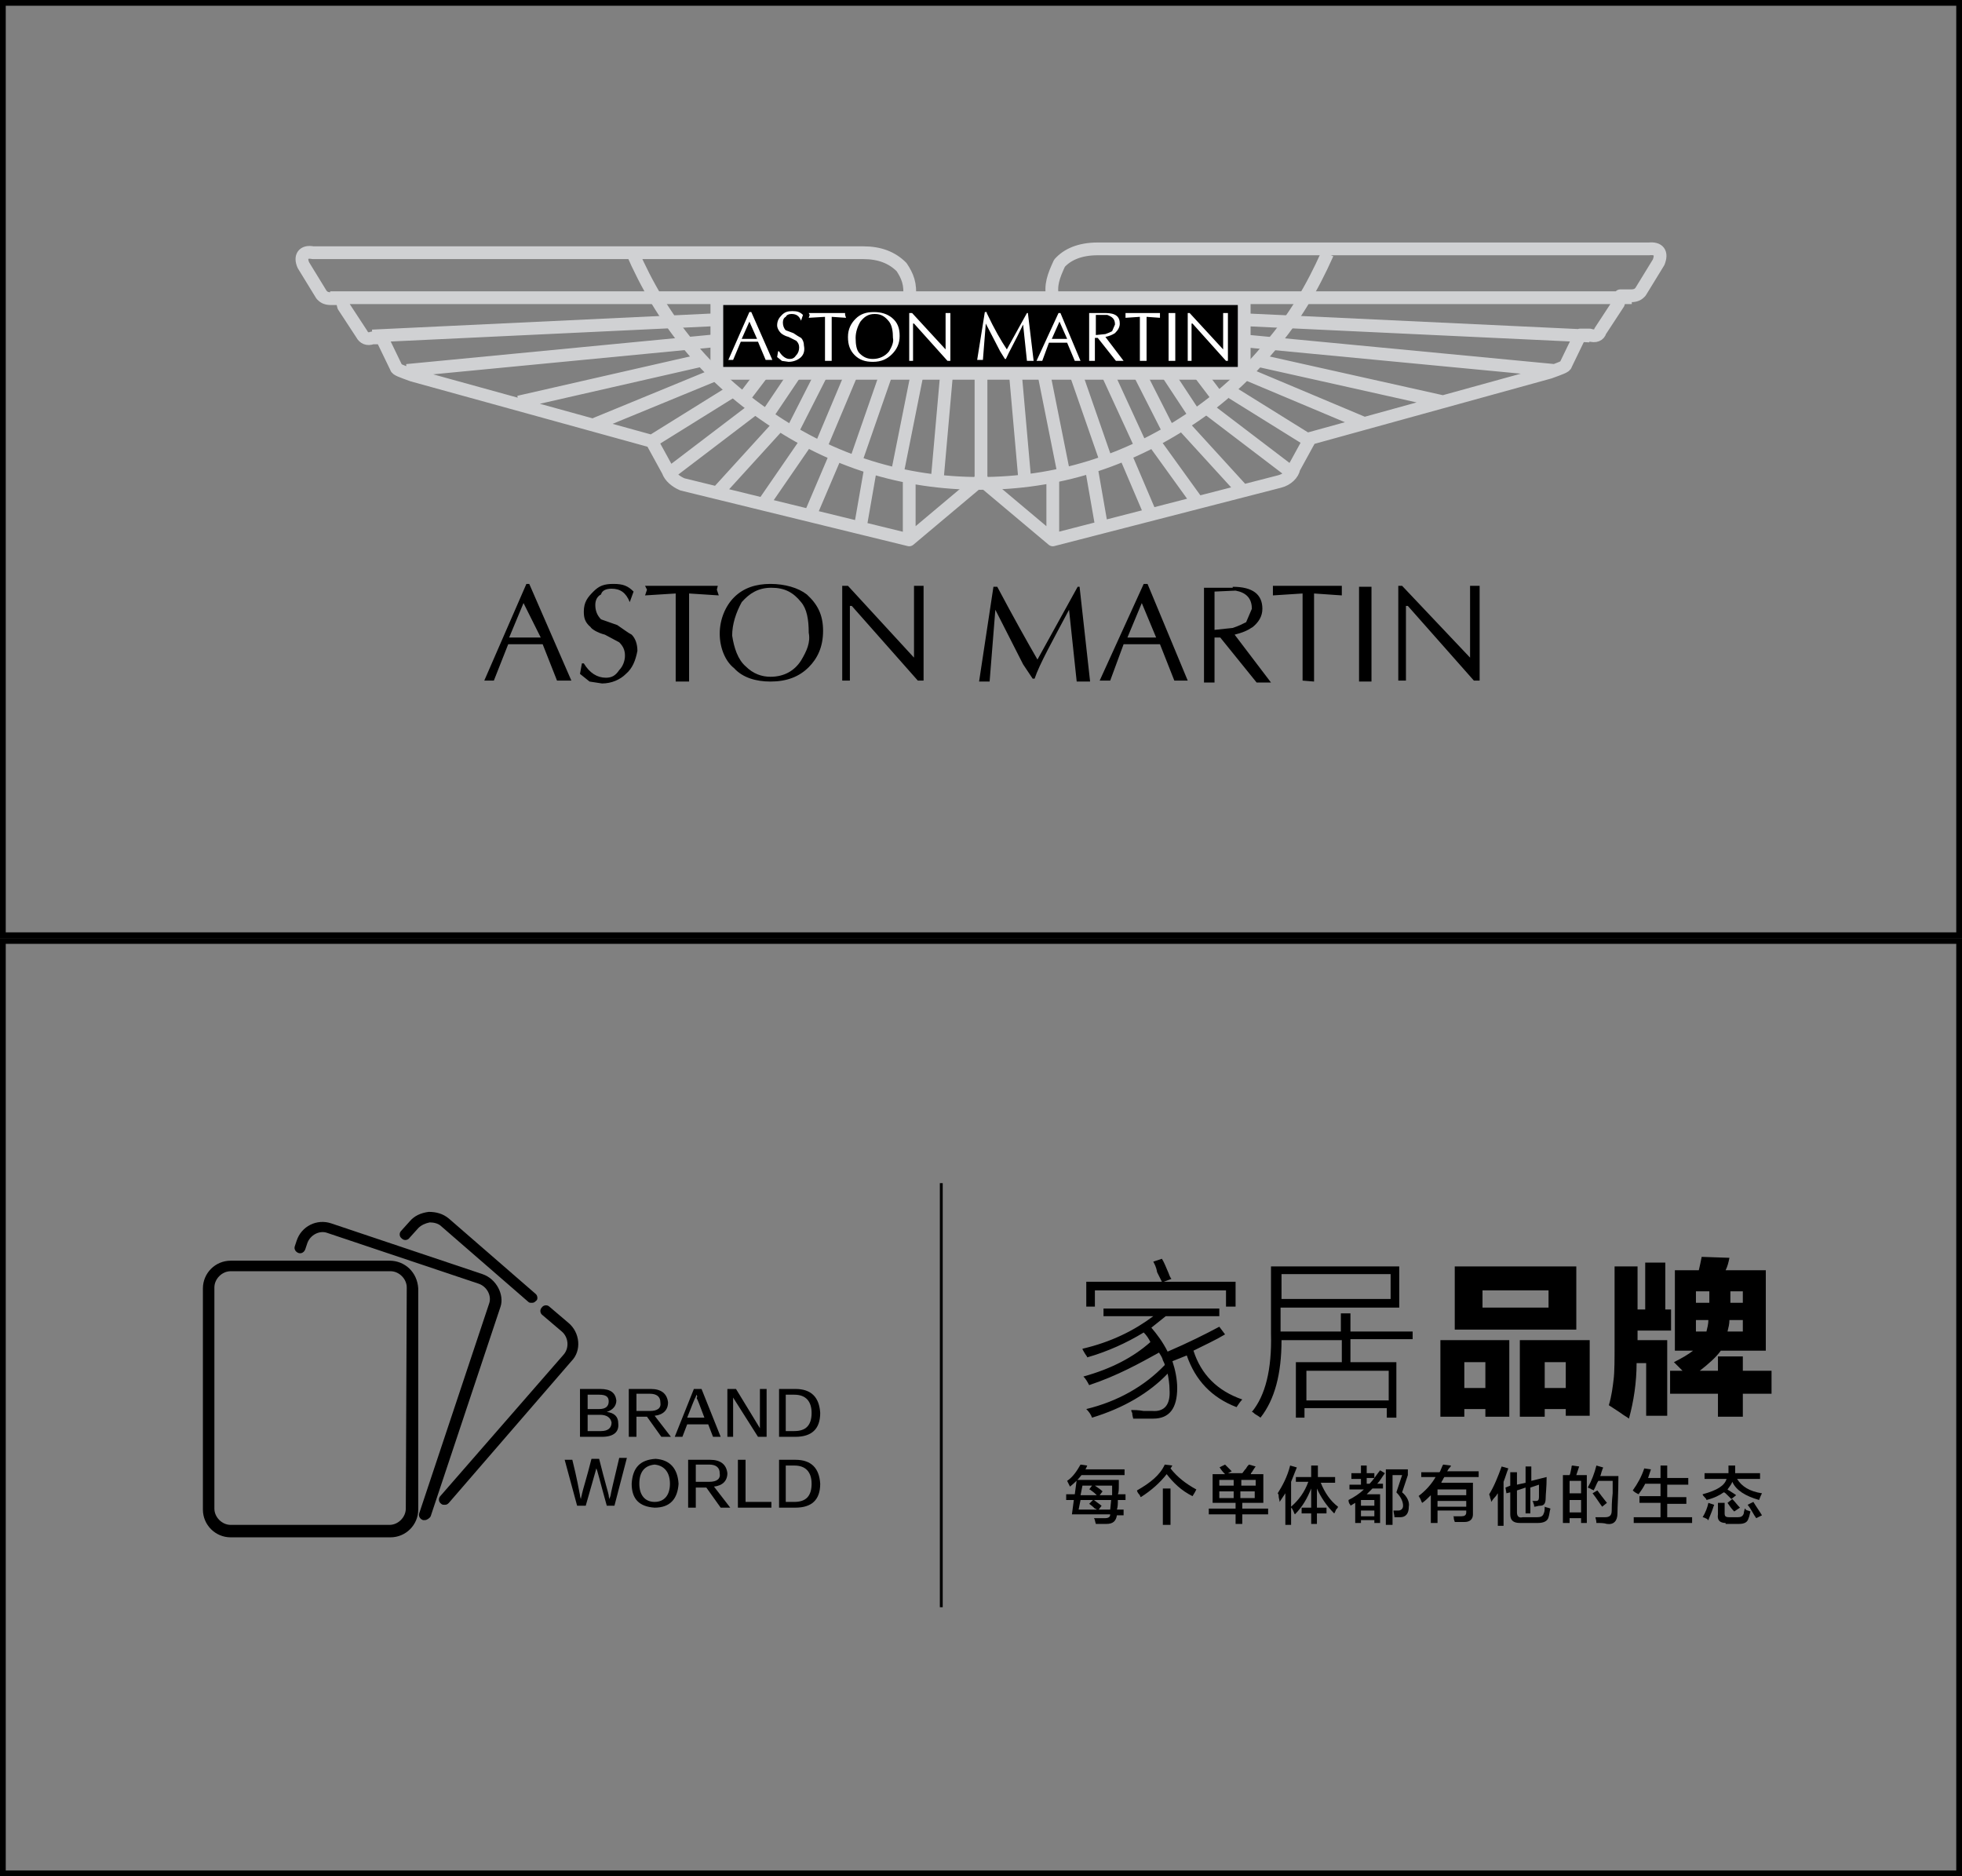 <?xml version="1.0" encoding="utf-8"?>
<!-- Generator: Adobe Illustrator 19.0.0, SVG Export Plug-In . SVG Version: 6.00 Build 0)  -->
<svg version="1.1" id="图层_1" xmlns="http://www.w3.org/2000/svg" xmlns:xlink="http://www.w3.org/1999/xlink" x="0px" y="0px"
	 width="205px" height="196px" viewBox="0 0 205 196" style="enable-background:new 0 0 205 196;" xml:space="preserve">
<rect x="0" y="0" width="205" height="196" fill="#808080" stroke="none"/>
<style type="text/css">
	.st0{fill:none;stroke:#D0D1D3;stroke-width:1.334;stroke-linejoin:round;stroke-miterlimit:2.613;}
	.st1{stroke:#D0D1D3;stroke-width:1.334;stroke-linejoin:round;stroke-miterlimit:2.613;}
	.st2{fill:#FFFFFF;}
</style>
<path id="XMLID_116_" d="M204.4,0H0.6H0v0.6v96.8V98h0.6h203.8h0.6v-0.6V0.6V0H204.4z M204.4,97.4H0.6V0.6h203.8V97.4z"/>
<path id="XMLID_4_" d="M204.4,98H0.6H0v0.6v96.8v0.6h0.6h203.8h0.6v-0.6V98.6V98H204.4z M204.4,195.4H0.6V98.6h203.8V195.4z"/>
<rect id="XMLID_1608_" x="98.2" y="123.6" width="0.3" height="44.3"/>
<g id="XMLID_1607_">
	<path id="XMLID_200_" d="M111.4,156.7v-0.6h0.9l0.2-1.5h4.4c0,0.1,0,0.3,0,0.5c0,0.5,0,0.8-0.1,1h0.8v0.6h-0.8c0,0.4,0,0.7-0.1,1
		h0.7v0.6h-0.7c-0.1,0.6-0.4,0.9-1.1,0.9h-1.1c-0.1-0.3-0.1-0.5-0.2-0.6c0.1,0,0.4,0,1.1,0c0.4,0,0.6-0.1,0.6-0.4h-4l0.2-1.5H111.4z
		 M111.8,155.3c-0.1-0.2-0.2-0.4-0.3-0.6c0.6-0.4,1-1,1.4-1.7l0.7,0.1c-0.1,0.2-0.1,0.3-0.2,0.4h4.1v0.6h-4.5
		C112.7,154.5,112.3,154.9,111.8,155.3z M114.6,157.7c0,0-0.1-0.1-0.2-0.1c-0.1-0.1-0.3-0.3-0.6-0.5l0.4-0.4h-1.3l-0.2,1H114.6z
		 M113.1,155.2l-0.2,1h1.7c-0.1-0.1-0.3-0.3-0.6-0.5c-0.1-0.1-0.1-0.1-0.2-0.1l0.3-0.4H113.1z M116,157.7l0.1-1h-1.8l0.8,0.6
		l-0.3,0.4H116z M116.2,155.2h-1.8c0.3,0.2,0.6,0.4,0.8,0.6l-0.3,0.4h1.3L116.2,155.2z"/>
	<path id="XMLID_207_" d="M124.6,156.3c-1.2-0.6-2-1.4-2.7-2.3c-0.7,0.9-1.6,1.7-2.7,2.4c0,0-0.1-0.1-0.1-0.2
		c-0.2-0.2-0.3-0.4-0.3-0.5c1.4-0.8,2.4-1.6,2.9-2.7l0.8,0.1c-0.1,0.1-0.1,0.2-0.2,0.3c0.7,0.9,1.6,1.6,2.7,2.2
		C124.9,155.8,124.8,156,124.6,156.3z M121.5,159.3v-3.8h0.8v3.8H121.5z"/>
	<path id="XMLID_210_" d="M126.7,157v-3h1.3c-0.1-0.1-0.3-0.3-0.5-0.6c0,0,0-0.1-0.1-0.1l0.6-0.3c0.1,0.1,0.3,0.3,0.6,0.6
		c0.1,0.1,0.1,0.1,0.1,0.1l-0.4,0.2h1.5c0.1-0.1,0.2-0.3,0.4-0.5c0.1-0.2,0.2-0.3,0.3-0.4l0.7,0.2c-0.1,0.1-0.2,0.3-0.4,0.6
		c-0.1,0.1-0.1,0.1-0.1,0.2h1.3v3h-2.2v0.6h2.7v0.6h-2.7v1h-0.7v-1h-2.8v-0.6h2.8V157H126.7z M127.4,154.6v0.6h1.5v-0.6H127.4z
		 M127.4,155.8v0.7h1.5v-0.7H127.4z M131.2,154.6h-1.5v0.6h1.5V154.6z M129.6,155.8v0.7h1.5v-0.7H129.6z"/>
	<path id="XMLID_216_" d="M134.3,159.2V156c-0.2,0.3-0.4,0.6-0.6,0.9c0-0.2-0.1-0.4-0.1-0.6c0-0.1,0-0.2-0.1-0.3
		c0.5-0.8,1-1.7,1.3-2.9l0.7,0.2c-0.2,0.5-0.4,1-0.6,1.5v4.5H134.3z M135.4,154.9v-0.6h1.6v-1.2h0.7v1.2h1.8v0.6H138
		c0.4,1,1,1.9,1.8,2.5c0,0.1-0.1,0.2-0.2,0.3c-0.1,0.2-0.1,0.3-0.2,0.4c-0.8-0.8-1.4-1.7-1.8-2.6v2h1v0.6h-1v1.1H137v-1.1h-1v-0.6h1
		v-2c-0.4,1-0.9,1.9-1.7,2.7c-0.1-0.1-0.1-0.3-0.3-0.6c-0.1-0.1-0.1-0.1-0.1-0.2c0.8-0.7,1.4-1.5,1.8-2.6H135.4z"/>
	<path id="XMLID_219_" d="M141.2,154.4v-0.5h1v-0.8h0.6v0.8h0.8v0.5h-0.8v0.6h0.3c0.4-0.4,0.7-0.9,1.1-1.4l0.5,0.3
		c-0.3,0.4-0.5,0.8-0.8,1.1h0.6v0.5h-1.1c-0.2,0.2-0.4,0.4-0.6,0.6h1.4v3h-0.6v-0.3h-1.4v0.3h-0.6V157l-0.5,0.3c0-0.1,0-0.1-0.1-0.2
		c-0.1-0.2-0.1-0.3-0.1-0.4c0.6-0.3,1.2-0.7,1.6-1.1H141v-0.5h1.2v-0.6H141.2z M142.2,156.7v0.6h1.4v-0.6H142.2z M142.2,157.8v0.6
		h1.4v-0.6H142.2z M144.8,159.3v-5.8h2.3v0.6l-0.6,1.8c0.5,0.4,0.8,1,0.7,1.5c0,0.7-0.3,1.1-0.9,1.1c-0.2,0-0.4,0-0.6,0
		c0-0.2-0.1-0.5-0.1-0.7c0.1,0,0.3,0,0.5,0c0.3,0,0.5-0.2,0.5-0.5c0-0.4-0.2-0.9-0.7-1.4l0.6-1.8h-1v5.2H144.8z"/>
	<path id="XMLID_224_" d="M148.5,154.4v-0.6h1.9c0.1-0.1,0.1-0.2,0.2-0.4c0.1-0.2,0.1-0.3,0.2-0.4l0.8,0.1c0,0.1-0.1,0.2-0.2,0.3
		c-0.1,0.1-0.1,0.2-0.2,0.3h3.3v0.6h-3.6c0,0.1-0.1,0.1-0.1,0.2c-0.1,0.2-0.2,0.3-0.2,0.4h3.3v3.3c0,0.5-0.3,0.8-0.9,0.8
		c-0.3,0-0.6,0-1,0c0-0.1-0.1-0.2-0.1-0.4c0-0.1,0-0.2-0.1-0.2c0.3,0,0.6,0,0.9,0c0.3,0,0.5-0.1,0.5-0.4v-0.2h-3v1.3h-0.7v-2.9
		c-0.3,0.3-0.6,0.6-0.9,0.8c-0.1-0.1-0.1-0.3-0.3-0.6c0-0.1-0.1-0.1-0.1-0.1c0.8-0.6,1.4-1.3,1.8-2H148.5z M150.2,155.6v0.6h3v-0.6
		H150.2z M150.2,156.8v0.6h3v-0.6H150.2z"/>
	<path id="XMLID_228_" d="M155.8,156.9c0-0.1,0-0.2-0.1-0.4c0-0.2-0.1-0.3-0.1-0.4c0.5-0.8,0.9-1.8,1.3-2.9l0.7,0.2
		c-0.2,0.5-0.3,0.9-0.5,1.4v4.6h-0.6V156c-0.1,0.1-0.1,0.2-0.3,0.4C156,156.6,155.9,156.8,155.8,156.9z M159.4,157.9v-2.5l-0.9,0.3
		v2.3c0,0.4,0.2,0.6,0.6,0.5h1.5c0.4,0,0.6-0.1,0.7-0.4c0.1-0.2,0.1-0.5,0.1-0.7c0.2,0.1,0.4,0.1,0.6,0.2c-0.1,0.3-0.1,0.6-0.2,0.9
		c-0.1,0.4-0.5,0.6-1.1,0.6h-1.9c-0.7,0-1-0.3-1-0.9v-2.3l-0.4,0.1l-0.1-0.6l0.5-0.2v-1.4h0.7v1.3l0.9-0.2v-1.7h0.6v1.5l1.6-0.4
		c0,1.1-0.1,1.8-0.1,2.2c0,0.6-0.2,0.8-0.6,0.8c-0.2,0-0.4,0.1-0.6,0.1c0-0.1,0-0.2-0.1-0.4c0-0.1,0-0.1-0.1-0.2c0.1,0,0.3,0,0.4,0
		c0.2,0,0.3-0.1,0.3-0.4c0-0.3,0-0.7,0-1.3l-0.9,0.3v2.7H159.4z"/>
	<path id="XMLID_231_" d="M163.3,159.1v-5h0.7c0.1-0.2,0.1-0.4,0.2-0.8c0-0.1,0-0.2,0.1-0.2l0.7,0.1c-0.1,0.3-0.2,0.6-0.3,0.9h1.1v5
		h-0.6v-0.5H164v0.5H163.3z M164,154.7v1.3h1.2v-1.3H164z M164,156.7v1.3h1.2v-1.3H164z M166.8,159.1c0-0.3-0.1-0.5-0.1-0.6
		c0.1,0,0.3,0,0.5,0c0.2,0,0.4,0,0.5,0c0.5,0,0.7-0.2,0.7-0.7c0-0.3,0-0.9,0.1-1.8c0-0.6,0-1.1,0-1.3H167c-0.2,0.3-0.3,0.7-0.5,1
		c0,0-0.1-0.1-0.2-0.1c-0.1-0.1-0.2-0.1-0.4-0.2c0.4-0.7,0.7-1.5,0.9-2.3l0.7,0.2c0,0.1-0.1,0.2-0.1,0.3c-0.1,0.2-0.1,0.4-0.2,0.6
		h1.9c0,1.9-0.1,3.2-0.1,3.9c0,0.8-0.4,1.2-1.1,1.1C167.6,159.1,167.2,159.1,166.8,159.1z M167.4,157.4c-0.3-0.4-0.6-0.9-1-1.4
		l0.5-0.3c0.3,0.4,0.6,0.8,1,1.3L167.4,157.4z"/>
	<path id="XMLID_237_" d="M171.2,156.1c-0.2-0.1-0.4-0.2-0.6-0.4c0.5-0.7,0.9-1.4,1.2-2.3l0.7,0.1c-0.1,0.3-0.2,0.6-0.3,0.9h1.3
		v-1.3h0.7v1.3h2.2v0.7h-2.2v1.3h2v0.7h-2v1.4h2.6v0.6h-6.1v-0.6h2.8V157h-2.2v-0.7h2.2V155h-1.6
		C171.7,155.4,171.5,155.7,171.2,156.1z"/>
	<path id="XMLID_239_" d="M180.9,156.6c-0.1-0.1-0.2-0.2-0.4-0.4c-0.2-0.2-0.3-0.3-0.4-0.3c-0.4,0.3-1,0.6-1.8,0.8
		c0-0.1-0.1-0.2-0.2-0.3c-0.1-0.1-0.2-0.2-0.2-0.3c1.5-0.4,2.3-0.9,2.5-1.6h-2.3v-0.6h2.5c0-0.2,0-0.5,0-0.8h0.7c0,0.3,0,0.6,0,0.8
		h2.6v0.6h-2.4c0.5,0.8,1.3,1.3,2.6,1.5c-0.1,0.2-0.2,0.4-0.3,0.7c-1.4-0.4-2.4-1-2.8-1.9c-0.1,0.3-0.3,0.5-0.5,0.8
		c0.1,0.1,0.2,0.1,0.3,0.2c0.3,0.2,0.5,0.3,0.6,0.4L180.9,156.6z M178.5,158.8c0,0-0.1,0-0.1-0.1c-0.2-0.1-0.4-0.2-0.5-0.2
		c0.3-0.5,0.5-1,0.6-1.5l0.6,0.2c0,0.1-0.1,0.2-0.1,0.3C178.8,158.1,178.6,158.5,178.5,158.8z M180.3,159.1c-0.6,0-0.9-0.3-0.8-0.9
		V157h0.7v1.1c0,0.3,0.1,0.4,0.5,0.4h0.9c0.3,0,0.5-0.1,0.6-0.4c0-0.2,0.1-0.4,0.1-0.5c0,0,0.1,0,0.1,0.1c0.1,0.1,0.3,0.1,0.5,0.2
		c-0.1,0.3-0.1,0.5-0.2,0.7c-0.1,0.4-0.4,0.6-1,0.6H180.3z M181.2,157.9c-0.3-0.3-0.5-0.6-0.7-0.9l0.5-0.4c0.3,0.3,0.5,0.6,0.8,0.9
		L181.2,157.9z M183.5,158.6c-0.3-0.4-0.5-0.9-0.9-1.4l0.6-0.3c0.3,0.5,0.6,0.9,0.9,1.4L183.5,158.6z"/>
</g>
<g id="XMLID_1605_">
	<path id="XMLID_110_" d="M150.5,148v-8h7.2v8h-2.5v-0.8H153v0.8H150.5z M152,132.3h12.7v6.6H152V132.3z M153,142.3v2.7h2.2v-2.7
		H153z M154.9,136.6h6.9v-1.8h-6.9V136.6z M158.8,148v-8h7.3v7.9h-2.5v-0.7h-2.2v0.8H158.8z M161.4,142.3v2.7h2.2v-2.7H161.4z"/>
	<path id="XMLID_153_" d="M174.6,139h-3.5v1h3.1v7.9H172v-5.5h-1c0,2-0.3,4-0.8,5.8c-0.1-0.1-0.3-0.2-0.6-0.4
		c-0.4-0.3-0.9-0.6-1.5-1c0.3-1,0.4-1.9,0.5-2.7c0.1-0.8,0.1-2.1,0.1-3.9v-7.9h2.4v4.5h0.8v-4.9h2.1v4.9h0.6V139z M174.5,145.6v-2.4
		h1.3c-0.3-0.3-0.6-0.6-0.9-0.9c0.8-0.4,1.5-0.8,2-1.2H175v-8.4h2.5c0.1-0.4,0.2-0.9,0.3-1.4l2.9,0.1c-0.1,0.5-0.2,0.9-0.4,1.3h4.2
		v8.4h-4.7c-0.5,0.7-1.3,1.4-2.2,2.1h1.9v-1.5h2.6v1.5h3v2.4h-3v2.4h-2.6v-2.4H174.5z M177.2,134.9v1.2h1.4v-1.2H177.2z
		 M178.3,139.1c0.1-0.4,0.2-0.8,0.2-1.2h-1.3v1.2H178.3z M182.1,139.1v-1.2h-1.4c0,0.4-0.1,0.8-0.2,1.2H182.1z M182.1,134.9h-1.3
		v1.2h1.3V134.9z"/>
</g>
<g id="XMLID_2_">
	<path id="XMLID_80_" d="M113.8,144.7c-0.2-0.4-0.4-0.7-0.6-0.9c2.9-0.8,5.2-2,7-3.6c-0.2-0.4-0.4-0.7-0.7-1c-1.8,1.1-3.8,2-5.9,2.6
		c0-0.1-0.2-0.3-0.3-0.5c-0.1-0.2-0.2-0.3-0.2-0.4c3-0.7,5.4-1.9,7.4-3.4h-5.2v-0.8h12.1v0.8h-5.6c-0.5,0.4-1,0.8-1.5,1.2
		c0.6,0.7,1.2,1.5,1.7,2.5c2.1-0.9,3.9-1.8,5.4-2.6l0.6,0.8c-1,0.6-2.1,1.1-3.3,1.7c0.8,2.5,2.5,4.2,5.1,5.1
		c-0.2,0.2-0.4,0.5-0.6,0.8c-2.6-1-4.3-2.8-5.2-5.4c-0.5,0.2-1,0.4-1.5,0.6c0.3,0.9,0.5,1.9,0.5,2.8c0,2.1-0.8,3.2-2.5,3.2
		c-0.7,0-1.3,0-2.1,0c0-0.1-0.1-0.3-0.1-0.6c-0.1-0.1-0.1-0.3-0.1-0.3c0.3,0,0.7,0,1.3,0.1c0.4,0,0.7,0,0.9,0
		c1.3,0.1,1.9-0.7,1.8-2.2c0-0.6-0.1-1.2-0.2-1.7c-1.9,2-4.6,3.6-7.9,4.6c-0.1-0.3-0.3-0.6-0.6-0.9c3.3-0.8,6.1-2.4,8.2-4.6
		c0-0.1-0.1-0.3-0.2-0.5c-0.1-0.4-0.3-0.6-0.4-0.8C119.1,142.4,116.8,143.7,113.8,144.7z M120.5,131.8l0.9-0.3
		c0.2,0.3,0.4,0.8,0.7,1.5c0.1,0.3,0.2,0.5,0.3,0.6l-0.8,0.3h7.5v2.6h-1v-1.7h-13.7v1.7h-0.9v-2.6h7.9c-0.1-0.2-0.3-0.6-0.5-1
		C120.8,132.3,120.6,132,120.5,131.8z"/>
	<path id="XMLID_88_" d="M135.5,142.3h4.7V140h-6.3c0,3.5-0.7,6.2-2.2,8.1c-0.1-0.1-0.3-0.2-0.6-0.4c-0.1-0.1-0.2-0.2-0.3-0.2
		c1.4-1.7,2.1-4.4,2-8.2v-7h13.4v4.3h-12.4v2.5h6.3v-1.9h1v1.9h6.5v0.8h-6.5v2.4h4.8v5.8h-1v-1h-8.6v1h-0.9V142.3z M133.9,133.1v2.6
		h11.4v-2.6H133.9z M136.5,143.2v3.1h8.6v-3.1H136.5z"/>
</g>
<g id="XMLID_1_">
	<g id="XMLID_1610_">
		<path id="XMLID_26_" d="M62.9,150.1h-2.3v-5h2.1c1.1,0,1.6,0.4,1.7,1.2c0,0.6-0.4,1-1,1.2v0c0.8,0.1,1.2,0.5,1.2,1.2
			C64.7,149.6,64.1,150.1,62.9,150.1z M62.6,145.7h-1.2v1.5h1.2c0.7,0,1-0.3,1-0.8C63.6,145.9,63.3,145.7,62.6,145.7z M62.7,147.8
			h-1.3v1.7h1.4c0.7,0,1.1-0.3,1.1-0.9C63.8,148.1,63.4,147.8,62.7,147.8z"/>
		<path id="XMLID_32_" d="M70.1,150.1h-1l-1.5-2.1h-1.1v2.1h-0.8v-5H68c1.1,0,1.7,0.5,1.8,1.4c0,0.8-0.5,1.3-1.4,1.4L70.1,150.1z
			 M66.5,145.7v1.7h1.4c0.8,0,1.2-0.3,1.1-0.9c0-0.6-0.4-0.9-1.1-0.9H66.5z"/>
		<path id="XMLID_37_" d="M73.3,145.1l2,5h-0.8l-0.5-1.3h-2.2l-0.5,1.3h-0.8l2-5H73.3z M72.8,145.7L72.8,145.7
			c-0.1,0.1-0.1,0.3-0.2,0.4c0,0-0.3,0.7-0.8,2h1.8c-0.5-1.3-0.7-1.9-0.8-2c0,0,0,0,0-0.1C72.9,145.9,72.8,145.8,72.8,145.7z"/>
		<path id="XMLID_43_" d="M76,145.1h0.9l2.5,4.1h0v-4.1h0.7v5h-0.9l-2.6-4.1v4.1H76V145.1z"/>
		<path id="XMLID_73_" d="M83.1,150.1h-1.7v-5h1.7c1.7,0,2.5,0.9,2.6,2.5C85.7,149.3,84.8,150.1,83.1,150.1z M83,145.7h-0.9v3.8H83
			c1.2,0,1.8-0.6,1.8-1.9C84.8,146.4,84.2,145.7,83,145.7z"/>
	</g>
	<g id="XMLID_1609_">
		<path id="XMLID_7_" d="M59,152.5h0.8c0.5,2,0.7,3.2,0.8,3.7c0,0,0,0.2,0.1,0.4h0c0-0.2,0.1-0.4,0.1-0.5c0.1-0.5,0.5-1.7,1-3.7h0.8
			c0.6,2.4,1,3.7,1,3.8c0,0.1,0,0.2,0.1,0.4h0c0-0.2,0.1-0.3,0.1-0.4c0-0.1,0.3-1.4,0.9-3.9h0.8l-1.3,5h-0.8c-0.7-2.5-1-3.8-1.1-3.9
			c0,0,0-0.2,0-0.3h0c0,0.1,0,0.3,0,0.3c0,0.1-0.4,1.4-1.1,3.9h-0.9L59,152.5z"/>
		<path id="XMLID_9_" d="M68.5,152.4c1.5,0.1,2.3,1,2.4,2.6c-0.1,1.6-0.9,2.5-2.5,2.5c-1.6-0.1-2.4-0.9-2.4-2.5
			C66.1,153.3,66.9,152.5,68.5,152.4z M68.4,156.9c1,0,1.6-0.7,1.6-1.9c0-1.2-0.6-1.9-1.6-2c-1,0.1-1.6,0.7-1.6,2
			C66.8,156.2,67.4,156.9,68.4,156.9z"/>
		<path id="XMLID_14_" d="M76.3,157.5h-1l-1.5-2.1h-1.1v2.1h-0.8v-5h2.3c1.1,0,1.7,0.5,1.8,1.4c0,0.8-0.5,1.3-1.4,1.4L76.3,157.5z
			 M72.7,153.1v1.7h1.4c0.8,0,1.2-0.3,1.1-0.9c0-0.6-0.4-0.9-1.1-0.9H72.7z"/>
		<path id="XMLID_20_" d="M80.5,157.5h-3.4v-5h0.8v4.4h2.7V157.5z"/>
		<path id="XMLID_22_" d="M83.1,157.5h-1.7v-5h1.7c1.7,0,2.5,0.9,2.6,2.5C85.7,156.7,84.8,157.5,83.1,157.5z M83,153.1h-0.9v3.8H83
			c1.2,0,1.8-0.6,1.8-1.9C84.8,153.8,84.2,153.1,83,153.1z"/>
	</g>
	<g id="XMLID_1823_">
		<g id="XMLID_1765_">
			<g id="XMLID_1766_">
				<path id="XMLID_1708_" d="M59.4,138.2l-2-1.7c-0.2-0.2-0.6-0.2-0.8,0.1c-0.2,0.2-0.2,0.6,0.1,0.8l2,1.7c0.7,0.6,0.8,1.7,0.2,2.4
					L46,156.3c-0.2,0.2-0.2,0.6,0.1,0.8c0.1,0.1,0.2,0.1,0.4,0.1c0.2,0,0.3-0.1,0.4-0.2l12.8-14.8C60.8,141.1,60.6,139.2,59.4,138.2
					z"/>
			</g>
		</g>
		<g id="XMLID_1762_">
			<g id="XMLID_1763_">
				<path id="XMLID_1707_" d="M56,135.2l-9.1-7.9c-0.6-0.5-1.3-0.7-2.1-0.7c-0.8,0.1-1.5,0.4-2,1l-0.9,1c-0.2,0.2-0.2,0.6,0.1,0.8
					c0.2,0.2,0.6,0.2,0.8-0.1l0.9-1c0.3-0.3,0.7-0.5,1.2-0.6c0.4,0,0.9,0.1,1.2,0.4l9.1,7.9c0.1,0.1,0.2,0.1,0.4,0.1
					c0.2,0,0.3-0.1,0.4-0.2C56.2,135.8,56.2,135.4,56,135.2z"/>
			</g>
		</g>
		<g id="XMLID_1759_">
			<g id="XMLID_1760_">
				<path id="XMLID_1706_" d="M50.4,133.1l-15.8-5.3c-1.5-0.5-3.1,0.3-3.6,1.8l-0.2,0.6c-0.1,0.3,0.1,0.6,0.4,0.7s0.6-0.1,0.7-0.4
					l0.2-0.6c0.3-0.9,1.3-1.4,2.1-1.1l15.8,5.3c0.9,0.3,1.4,1.3,1.1,2.1l-7.3,21.9c-0.1,0.3,0.1,0.6,0.4,0.7c0.1,0,0.1,0,0.2,0
					c0.2,0,0.5-0.2,0.6-0.4l7.3-21.9C52.7,135.3,51.9,133.6,50.4,133.1z"/>
			</g>
		</g>
		<g id="XMLID_1754_">
			<g id="XMLID_1755_">
				<path id="XMLID_1756_" d="M40.7,131.7H24.1c-1.6,0-2.9,1.3-2.9,2.9v23.1c0,1.6,1.3,2.9,2.9,2.9h16.7c1.6,0,2.9-1.3,2.9-2.9
					v-23.1C43.6,132.9,42.3,131.7,40.7,131.7z M42.4,157.6c0,0.9-0.8,1.7-1.7,1.7H24.1c-0.9,0-1.7-0.8-1.7-1.7v-23.1
					c0-0.9,0.8-1.7,1.7-1.7h16.7c0.9,0,1.7,0.8,1.7,1.7L42.4,157.6L42.4,157.6z"/>
			</g>
		</g>
	</g>
</g>
<g id="XMLID_104_">
	<path id="XMLID_147_" class="st0" d="M110,31.1H95c0.2-1.4-0.2-2.3-0.8-3.2c-1-1-2.3-1.5-4-1.5H32.7c-1-0.2-1.4,0.4-1,1.3l1.9,3.1
		c0.2,0.2,0.4,0.4,1,0.4h1.1l0.2,0.8l1.9,2.9c0.2,0.4,0.6,0.6,1.1,0.4h1l1.5,3.1c0,0.2,0.6,0.4,1.7,0.8l25,6.9l1.7,3.1
		c0.2,0.6,0.8,1.1,1.5,1.4L95,56.4l7.5-6.3l7.5,6.3l23.7-6.1c0.8-0.2,1.4-0.8,1.5-1.4l1.7-3.1l25-6.9c1.1-0.4,1.7-0.6,1.7-0.8
		l1.5-3.1h1c0.6,0.2,1,0,1.1-0.4l1.9-2.9l0.2-0.8h1.1c0.6,0,0.8-0.2,1-0.4l1.9-3.1c0.4-1,0-1.5-1-1.4h-57.6c-1.9,0-3.2,0.6-4,1.5
		C110.1,28.8,109.7,29.8,110,31.1L110,31.1z M42.5,38.7l32.2-3.1 M54.2,42l19.3-4.4 M62.2,44.3l12.4-5.1 M68.1,46.1l8.2-5.1
		 M70,49.4l8.8-6.7 M75.2,51.2l6.1-6.7 M80,52.3l4.2-6.1 M84.7,53.7l2.6-6.1 M89.9,55l1.1-6.3 M95,56v-6.1 M102.5,50V39 M162.4,38.7
		l-32.5-3.1 M150.9,42l-19.7-4.4 M142.7,44.3L130.1,39 M136.9,46.1l-8.2-5.1 M135,49.4l-8.8-6.7 M129.8,51.2l-6.3-6.9 M125,52.3
		l-4.4-6.1 M120.2,53.7l-2.6-6.1 M115.1,55l-1.1-6.3 M110,56.4v-6.5 M166.1,35.1L130,33.4 M77.7,41.6l1.9-2.5 M80,43.6l3.1-4.6
		 M82.6,45.4l3.2-6.3 M85.7,46.8l3.2-7.6 M89.3,48.5l3.2-9.2 M93.7,49.7l2.1-10.5 M97.9,50.4l1-11.3 M127.3,41.6l-1.9-2.5 M125,43.6
		l-2.9-4.4 M122.3,45.4l-3.2-6.3 M119.3,46.8l-3.5-7.6 M115.7,48.5l-3.2-9.2 M111.2,49.7l-2.1-10.5 M107.1,50.4l-1-11.3 M170.5,31.1
		H110 M38.9,35.1l35.9-1.7 M34.5,31.1H95"/>
	<path id="XMLID_106_" class="st1" d="M130,39v-7.8H74.9V39H130z"/>
	<path id="XMLID_105_" class="st0" d="M66,26.2c3.1,7.2,7.8,13,14.3,17.4c6.7,4.6,14.1,6.9,22.1,6.9c8,0,15.3-2.3,21.9-6.7
		c3.2-2.1,6-4.7,8.4-7.6c2.5-2.9,4.4-6.1,6-9.7"/>
	<path id="XMLID_129_" d="M55.3,61l4.4,10.1h-1.5l-1.5-3.8h-3.6l-1.5,3.8h-1L55,61H55.3L55.3,61z M56.5,66.6L54.7,63l-1.5,3.6H56.5
		L56.5,66.6z M65.4,70.4c-0.6,0.6-1.5,1-2.5,1l-1.3-0.2l-1-0.8l0.2-1.1h0.2c0.6,1,1.4,1.5,2.3,1.5c0.6,0,1-0.2,1.4-0.8
		c0.4-0.4,0.6-1,0.6-1.5c0-0.6-0.2-1-0.6-1.4l-1.5-0.8c-0.8-0.2-1.4-0.6-1.5-0.8C61.1,65,61,64.5,61,63.9c0-1,0.4-1.5,1-2.1
		c0.6-0.6,1.1-0.8,2.1-0.8c1,0,1.5,0.2,2.1,0.8l-0.4,1.1c-0.4-1-1-1.4-1.9-1.4c-0.6,0-1,0.2-1.1,0.6c-0.4,0.2-0.6,0.6-0.6,1.1
		c0,0.6,0.2,1.1,0.6,1.5l1.7,0.6c0.6,0.4,1.1,0.8,1.5,1c0.4,0.4,0.6,1,0.6,1.7C66.4,69,66.1,69.8,65.4,70.4L65.4,70.4z M74.9,61.6
		l0.2,0.6L72,62v9.2h-1.4V62l-3.2,0.2l0.2-0.6l-0.2-0.4H75L74.9,61.6L74.9,61.6z M77.9,69.6c0.8,0.8,1.7,1.1,2.6,1.1
		c1.4,0,2.5-0.6,3.2-1.7c0.6-1,1-1.9,0.8-2.9c0-1.4-0.2-2.5-0.8-3.2c-0.8-1-1.7-1.5-3.1-1.5c-1.4,0-2.3,0.6-3.1,1.5
		c-0.6,1.1-1,2.3-1,3.5C76.7,67.7,77.1,68.9,77.9,69.6z M75.2,66.2c0-1.5,0.6-2.9,1.5-3.8c1-1,2.3-1.4,3.8-1.4
		c1.5,0,2.9,0.4,3.8,1.1c1.1,1,1.7,2.1,1.7,3.8c0,1.7-0.6,2.9-1.5,3.8c-1,1-2.3,1.5-4,1.5c-1.5,0-2.9-0.4-3.8-1.4
		C75.8,69.1,75.2,67.7,75.2,66.2z M96.5,71.1h-0.6l-6.9-7.8h-0.2v7.8h-0.8v-9.9h0.6l6.9,7.5v-7.5h1V71.1z M104.2,61.3
		c1.7,3.2,3.1,5.7,4.2,7.6l4.2-7.6h0.2l1.1,9.9h-1.4l-0.8-7.5c-1.7,3.2-3.1,5.7-3.6,7.2h-0.2l-1-1.5l-2.9-5.7l-0.6,7.5h-1.1l1.5-9.9
		H104.2z M123.5,71.1h-0.8l-1.5-3.8h-3.8l-1.4,3.8h-1.1l4.6-10.1h0.4l4.2,10.1H123.5L123.5,71.1z M120.8,66.6l-1.5-3.6l-1.5,3.6
		H120.8L120.8,66.6z M126.9,61.8v4l1.9-0.2c0.6-0.2,1-0.4,1.4-0.6l0.6-1.4c0-1.1-0.6-1.7-1.7-1.9L126.9,61.8L126.9,61.8L126.9,61.8z
		 M128.8,61.3c2.1,0,3.1,0.8,3.1,2.3c0,0.8-0.4,1.4-1,1.9c-0.6,0.4-1.1,0.6-1.9,0.8l3.8,5h-1.5l-3.8-4.7h-0.6v4.7h-1.1v-9.9H128.8
		L128.8,61.3L128.8,61.3z M136.1,71.1V62l-3.1,0.2v-1h7.2v1l-2.9-0.2v9.2L136.1,71.1L136.1,71.1z M143.3,61.3v9.9H142v-9.9H143.3z
		 M154.6,71.1H154l-6.9-7.8h-0.2v7.8h-0.8v-9.9h0.4l7.1,7.5v-7.5h1L154.6,71.1L154.6,71.1L154.6,71.1z"/>
	<path id="XMLID_113_" class="st2" d="M78.5,32.6l2.2,5H80l-0.8-1.9h-1.8l-0.8,1.9h-0.5l2.2-5C78.4,32.6,78.5,32.6,78.5,32.6z
		 M79.1,35.4l-0.8-1.8l-0.8,1.8H79.1z M83.7,37.3c-0.3,0.3-0.8,0.5-1.3,0.5l-0.7-0.1l-0.5-0.4l0.1-0.6h0.1c0.3,0.5,0.7,0.8,1.1,0.8
		c0.3,0,0.5-0.1,0.7-0.4c0.2-0.2,0.3-0.5,0.3-0.8c0-0.3-0.1-0.5-0.3-0.7l-0.8-0.4c-0.4-0.1-0.7-0.3-0.8-0.4
		c-0.3-0.3-0.4-0.6-0.4-0.8c0-0.5,0.2-0.8,0.5-1.1c0.3-0.3,0.6-0.4,1.1-0.4s0.8,0.1,1.1,0.4l-0.2,0.6c-0.2-0.5-0.5-0.7-1-0.7
		c-0.3,0-0.5,0.1-0.6,0.3c-0.2,0.1-0.3,0.3-0.3,0.6c0,0.3,0.1,0.6,0.3,0.8l0.8,0.3c0.3,0.2,0.6,0.4,0.8,0.5c0.2,0.2,0.3,0.5,0.3,0.8
		C84.1,36.6,84,37,83.7,37.3L83.7,37.3z M88.3,32.9l0.1,0.3l-1.5-0.1v4.6h-0.7v-4.6l-1.7,0.1l0.1-0.3l-0.1-0.2h3.8L88.3,32.9
		L88.3,32.9z M89.8,36.9c0.4,0.4,0.8,0.6,1.4,0.6c0.7,0,1.3-0.3,1.7-0.8c0.3-0.5,0.5-1,0.4-1.4c0-0.7-0.1-1.3-0.4-1.7
		c-0.4-0.5-0.8-0.8-1.5-0.8c-0.7,0-1.1,0.3-1.5,0.8c-0.3,0.5-0.5,1.1-0.5,1.7C89.4,36,89.5,36.6,89.8,36.9L89.8,36.9z M88.6,35.2
		c0-0.8,0.3-1.4,0.8-1.9s1.1-0.7,1.9-0.7s1.4,0.2,1.9,0.6c0.6,0.5,0.8,1.1,0.8,1.9c0,0.8-0.3,1.4-0.8,1.9s-1.1,0.8-2,0.8
		c-0.8,0-1.4-0.2-1.9-0.7C88.8,36.6,88.6,36,88.6,35.2L88.6,35.2z M99.3,37.7H99l-3.5-3.9h-0.1v3.9H95v-5h0.3l3.5,3.8v-3.8h0.5V37.7
		L99.3,37.7z M103.1,32.7c0.8,1.7,1.5,2.9,2.1,3.8l2.1-3.8h0.1l0.6,5h-0.7l-0.4-3.8c-0.8,1.7-1.5,2.9-1.8,3.6h-0.1l-0.5-0.8
		l-1.5-2.9l-0.3,3.8h-0.6l0.8-5H103.1L103.1,32.7z M112.7,37.7h-0.4l-0.8-1.9h-1.9l-0.7,1.9h-0.6l2.3-5h0.2l2.1,5H112.7L112.7,37.7z
		 M111.5,35.4l-0.8-1.8l-0.8,1.8H111.5z M114.5,33v2l1-0.1c0.3-0.1,0.5-0.2,0.7-0.3l0.3-0.7c0-0.6-0.3-0.8-0.8-1H114.5L114.5,33z
		 M115.5,32.7c1.1,0,1.5,0.4,1.5,1.1c0,0.4-0.2,0.7-0.5,1c-0.3,0.2-0.6,0.3-1,0.4l1.9,2.5h-0.8l-1.9-2.4h-0.3v2.4h-0.6v-5H115.5
		L115.5,32.7L115.5,32.7z M119.1,37.7v-4.6l-1.5,0.1v-0.5h3.6v0.5l-1.4-0.1v4.6H119.1z M122.8,32.7v5h-0.7v-5
		C122.1,32.7,122.8,32.7,122.8,32.7z M128.4,37.7h-0.3l-3.5-3.9h-0.1v3.9h-0.4v-5h0.2l3.5,3.8v-3.8h0.5V37.7z"/>
</g>
<g id="XMLID_3_">
</g>
<g id="XMLID_245_">
</g>
<g id="XMLID_246_">
</g>
<g id="XMLID_247_">
</g>
<g id="XMLID_248_">
</g>
<g id="XMLID_249_">
</g>
</svg>
